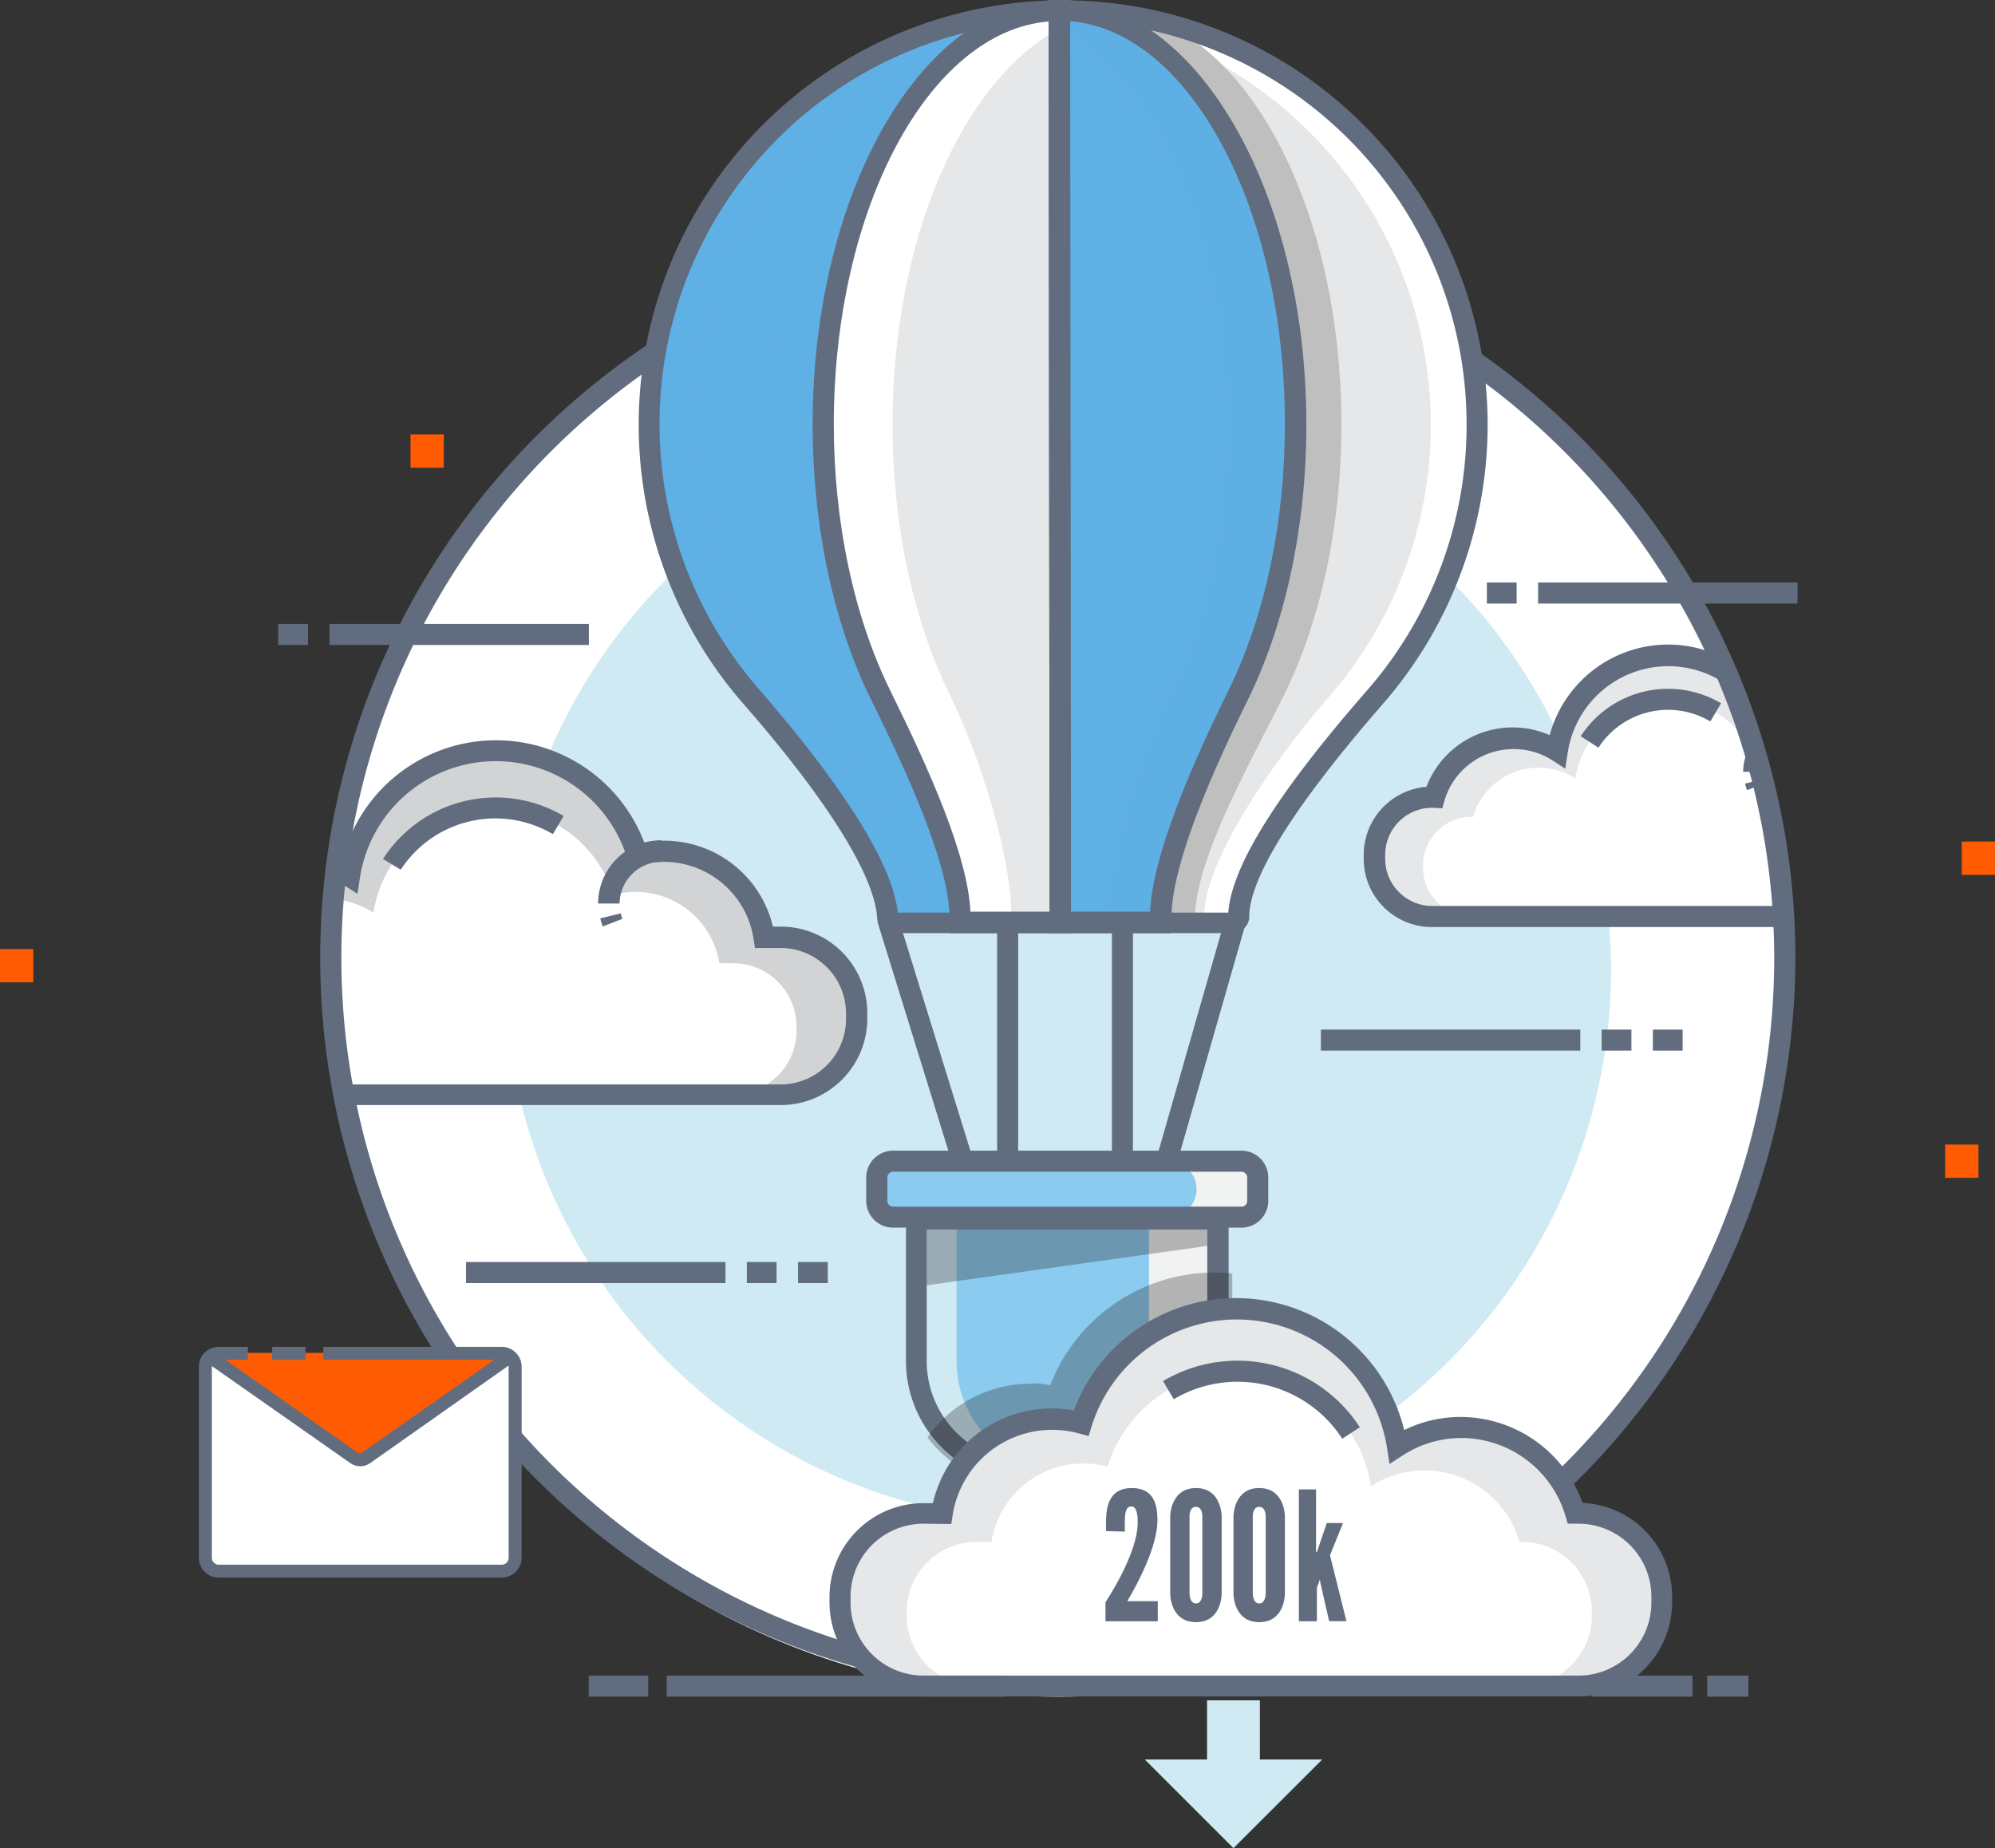 <svg xmlns="http://www.w3.org/2000/svg" viewBox="0 0 185.79 172.13"><rect x="0" y="0" width="185.79" height="172.13" fill="#333333" stroke="none"/><defs><clipPath id="a"><circle cx="98.52" cy="90.32" r="67.7" transform="rotate(-45 98.522 90.32)" fill="none"/></clipPath></defs><g style="isolation:isolate"><circle cx="98.52" cy="90.32" r="67.7" transform="rotate(-45 98.522 90.32)" fill="#fff"/><circle cx="98.52" cy="90.32" r="51.51" transform="rotate(-45 98.522 90.32)" fill="#cfeaf3"/><g clip-path="url(#a)"><path d="M17.16 87.27h.28a10.06 10.06 0 0115.11-5.67 13.79 13.79 0 0126.79-2 9.41 9.41 0 0111.81 7.65h1.54a7.09 7.09 0 017.08 7.08v.52a7.09 7.09 0 01-7.08 7.07H17.16a7.09 7.09 0 01-7.07-7.07v-.52a7.09 7.09 0 017.07-7.06z" fill="#d1d3d4"/><path d="M22 89.71h.23A8.4 8.4 0 0134.78 85a11.49 11.49 0 0122.33-1.65 7.82 7.82 0 012.06-.28A7.9 7.9 0 0167 89.71h1.29a5.92 5.92 0 015.89 5.9V96a5.91 5.91 0 01-5.89 5.9H22a5.91 5.91 0 01-5.9-5.9v-.43a5.92 5.92 0 015.9-5.86z" fill="#fff"/><path d="M37.32 81l-1.65-1a12.47 12.47 0 0116.82-4l-1 1.69A10.52 10.52 0 0037.32 81z" fill="#616d7e"/><path d="M72.69 102.92H17.16a8.07 8.07 0 01-8.06-8v-.52a8.07 8.07 0 017.62-8 11 11 0 0115.13-6.21A14.77 14.77 0 0160 78.47a10.28 10.28 0 011.82-.17 10.4 10.4 0 0110.16 8h.73a8.06 8.06 0 018.06 8.06v.52a8.06 8.06 0 01-8.08 8.04zM17.16 88.25a6.1 6.1 0 00-6.09 6.1v.52a6.09 6.09 0 006.09 6.13h55.53a6.1 6.1 0 006.1-6.09v-.52a6.11 6.11 0 00-6.1-6.1h-2.38l-.13-.83a8.45 8.45 0 00-10.58-6.89l-.92.24-.28-.9a12.8 12.8 0 00-24.88 1.84l-.23 1.49-1.29-.81A9 9 0 0027.11 81a9.14 9.14 0 00-8.73 6.57l-.21.7z" fill="#616d7e"/><path d="M56.13 86.29a6.65 6.65 0 01-.23-.76l1.91-.46a4.28 4.28 0 00.15.51zM57.7 84.15h-2a5.9 5.9 0 015.9-5.89v2a3.94 3.94 0 00-3.9 3.89z" fill="#616d7e"/><path d="M133.38 74.24h.21a7.64 7.64 0 017.33-5.5A7.54 7.54 0 01145 70a10.45 10.45 0 0120.31-1.51 7.16 7.16 0 019 5.8h1.17a5.38 5.38 0 015.36 5.37V80a5.37 5.37 0 01-5.36 5.36h-42.1A5.37 5.37 0 01128 80v-.39a5.38 5.38 0 015.38-5.37z" fill="#e6e7e8"/><path d="M137 76.09h.18a6.35 6.35 0 019.54-3.58 8.71 8.71 0 0116.93-1.25 5.76 5.76 0 011.56-.21 6 6 0 015.9 5h1a4.48 4.48 0 014.47 4.47v.33a4.48 4.48 0 01-4.47 4.47H137a4.48 4.48 0 01-4.47-4.47v-.33a4.48 4.48 0 014.47-4.43z" fill="#fff"/><path d="M148.86 69.64l-1.65-1.07a9.7 9.7 0 0113.07-3.07l-1 1.69a7.72 7.72 0 00-10.42 2.45z" fill="#616d7e"/><path d="M175.47 86.34h-42.09A6.34 6.34 0 01127 80v-.39a6.36 6.36 0 015.84-6.33 8.6 8.6 0 0111.48-4.81A11.43 11.43 0 01166 67.31a8.09 8.09 0 019.1 6h.38a6.35 6.35 0 016.34 6.35V80a6.34 6.34 0 01-6.35 6.34zm-42.09-11.11a4.39 4.39 0 00-4.38 4.38V80a4.39 4.39 0 004.38 4.38h42.09a4.39 4.39 0 004.38-4.38v-.39a4.39 4.39 0 00-4.38-4.38h-2l-.13-.83a6.15 6.15 0 00-7.73-5l-.91.25-.28-.9A9.47 9.47 0 00146 70.1l-.23 1.49-1.27-.82a6.6 6.6 0 00-3.59-1 6.69 6.69 0 00-6.39 4.8l-.2.71z" fill="#616d7e"/><path d="M162.7 73.59a4.31 4.31 0 01-.19-.61l1.91-.46a1.42 1.42 0 00.11.35zM164.34 71.88h-2a4.71 4.71 0 014.7-4.7v2a2.74 2.74 0 00-2.7 2.7z" fill="#616d7e"/></g><path d="M98.52 157.88a68.69 68.69 0 1168.68-68.69 68.78 68.78 0 01-68.68 68.69zm0-135.4a66.72 66.72 0 1066.71 66.71 66.79 66.79 0 00-66.71-66.71z" fill="#616d7e"/><path d="M99 85.93h16.31v-.87c.36-5.54 8.08-14.85 12.78-20.27A38.56 38.56 0 0099 1z" fill="#e6e7e8"/><path d="M99 1v.25a38.56 38.56 0 0124.84 63.56c-4.71 5.42-11.41 14.73-11.7 20.27v.87h3.21v-.87c.36-5.54 8.08-14.85 12.78-20.27A38.56 38.56 0 0099 1z" fill="#fff"/><path d="M119.55 64.79c3.35-6.76 5.37-15.59 5.37-25.25 0-18.13-7.13-33.33-16.74-37.45a39.41 39.41 0 00-5.18-.91l-1 84.75h9.3v-.87c.24-5.54 5.57-14.85 8.25-20.27z" fill="#bfbfbf"/><path d="M99 85.93H82.69l-.06-.87c-.36-5.54-8.08-14.85-12.78-20.27A38.56 38.56 0 0199 1z" fill="#5fb0e5"/><path d="M98.73 85.93H108v-.87c.19-5.54 4.5-14.85 7.19-20.27 3.34-6.76 5.36-15.59 5.36-25.25 0-21.29-9.83-38.56-22-38.56z" fill="#5fb0e5"/><path d="M98.64 1v1.7c9 4.84 15.51 19.51 15.51 36.86 0 9.66-2 18.49-5.36 25.25-2.68 5.42-5.47 14.73-5.57 20.27v.87H108v-.87c.19-5.54 4.5-14.85 7.19-20.27 3.34-6.76 5.36-15.59 5.36-25.25C120.61 18.25 110.78 1 98.64 1z" fill="#5fb0e5" style="fill:#5fb0e5" opacity=".5"/><path d="M77.72 64.79C74.38 58 72.36 49.2 72.36 39.54c0-17.53 6.67-32.32 15.8-37a38.55 38.55 0 00-18.31 62.25c4.7 5.42 12.42 14.73 12.78 20.27l.06.87h3.54v-.87c-.33-5.54-5.82-14.85-8.51-20.27z" fill="#5fb0e5"/><path d="M74.15 64.79a38.51 38.51 0 018.3-57.65 19.62 19.62 0 015.71-4.6 38.55 38.55 0 00-18.31 62.25c4.7 5.42 12.42 14.73 12.78 20.27l.06.87h3.21l-.05-.87c-.29-5.54-6.99-14.85-11.7-20.27z" fill="#5fb0e5" style="fill:#5fb0e5" opacity=".2"/><path d="M98.73 85.93h-9.29v-.87c-.2-5.54-4.69-14.85-7.37-20.27-3.38-6.79-5.41-15.59-5.41-25.25C76.66 18.25 86.5 1 98.63 1z" fill="#e6e7e8"/><path d="M88.49 64.79C85.15 58 83.12 49.2 83.12 39.54c0-17.35 6.53-32 15.51-36.86V1c-12.13 0-22 17.27-22 38.56 0 9.66 2 18.49 5.37 25.25 2.68 5.42 7.17 14.73 7.37 20.27v.87h4.81v-.87c-.05-5.56-3.01-14.87-5.69-20.29z" fill="#fff"/><path d="M109 86.91H97.75L97.66 0h1c12.66 0 23 17.74 23 39.54 0 9.43-1.95 18.55-5.47 25.68-4.57 9.24-6.95 15.92-7.09 19.87zm-9.26-2h7.37c.17-4.24 2.63-11.17 7.29-20.6 3.39-6.87 5.26-15.68 5.26-24.81 0-20.13-8.89-36.61-20-37.53z" fill="#616d7e"/><path d="M99.71 86.91H88.49l-.07-1.82c-.21-5.58-5.16-15.59-7.27-19.87-3.53-7.13-5.47-16.22-5.47-25.68C75.68 17.74 86 0 98.63 0h1zm-9.33-2h7.37L97.65 2c-11.12.92-20 17.4-20 37.53 0 9.13 1.88 17.94 5.27 24.81 3.56 7.23 7.23 15.32 7.46 20.66z" fill="#616d7e"/><path d="M114.76 86.91H83.25a1.57 1.57 0 01-1.57-1.47c-.25-3.92-4.68-11-12.47-19.91a39.53 39.53 0 1159.6 0c-8 9.2-12.22 15.79-12.47 19.6v.32a1.57 1.57 0 01-1.58 1.46zM83.61 85h30.78c.3-4.31 4.53-11.09 12.94-20.72a37.57 37.57 0 009.25-24.69A37.59 37.59 0 0096.56 2a37.57 37.57 0 00-25.87 62.2C76.27 70.64 83 79.36 83.61 85z" fill="#616d7e"/><path d="M103 137.17h-7.24a10.44 10.44 0 01-10.41-10.41v-13.23h28.09v13.23A10.45 10.45 0 01103 137.17z" fill="#8bcbef"/><path d="M89.08 126.76v-13.23h-3.73v13.23a10.44 10.44 0 0010.41 10.41h3.73a10.45 10.45 0 01-10.41-10.41z" fill="#cfeaf3"/><path d="M107 113.53v13.23a10.44 10.44 0 01-10.41 10.41H103a10.45 10.45 0 0010.41-10.41v-13.23z" fill="#f1f2f2"/><path fill="#231f20" d="M85.35 119.84l28.09-3.94v-2.37H85.35v6.31z" opacity=".3"/><path d="M103 138.15h-7.24a11.4 11.4 0 01-11.39-11.39v-14.22h30.05v14.22A11.4 11.4 0 01103 138.15zm-16.7-23.64v12.25a9.44 9.44 0 009.43 9.43H103a9.44 9.44 0 009.43-9.43v-12.25z" fill="#616d7e"/><rect x="81.66" y="108.15" width="35.48" height="5.21" rx="1.51" fill="#8bcbef"/><path d="M114.53 108.15h-5.87a2.61 2.61 0 110 5.21h5.87a2.61 2.61 0 000-5.21z" fill="#f1f2f2"/><path d="M115.62 114.34H83.17a2.5 2.5 0 01-2.5-2.49v-2.19a2.5 2.5 0 012.5-2.49h32.45a2.5 2.5 0 012.49 2.49v2.19a2.5 2.5 0 01-2.49 2.49zm-32.45-5.21a.54.54 0 00-.53.53v2.19a.53.53 0 00.53.53h32.45a.53.53 0 00.53-.53v-2.19a.54.54 0 00-.53-.53z" fill="#616d7e"/><path fill="#616d7e" d="M92.86 85.51h1.96v23.32h-1.96zM103.55 85.51h1.96v23.32h-1.96zM81.7 85.806l1.872-.58 7.033 22.705-1.872.58zM107.68 107.95l6.388-22.293 1.884.54-6.388 22.293z"/><path d="M95.76 138.51H103a11.77 11.77 0 0011.76-11.75v-8.15a14.7 14.7 0 00-1.63-.09A16.41 16.41 0 0097.81 129h-.15a7.14 7.14 0 00-1.48-.17v.05a11.66 11.66 0 00-9.81 5 11.72 11.72 0 009.39 4.63z" fill="#231f20" opacity=".3"/><path d="M147 140.93h-.31a11.06 11.06 0 00-16.59-6.23 15.14 15.14 0 00-29.42-2.17 10.06 10.06 0 00-2.7-.37 10.4 10.4 0 00-10.27 8.77H86a7.79 7.79 0 00-7.77 7.77v.57A7.79 7.79 0 0086 157h61a7.8 7.8 0 007.77-7.77v-.57a7.8 7.8 0 00-7.77-7.73z" fill="#e6e7e8"/><path d="M141.76 143.61h-.25a9.21 9.21 0 00-13.84-5.19 12.62 12.62 0 00-24.53-1.82 8.79 8.79 0 00-2.25-.3 8.67 8.67 0 00-8.56 7.31h-1.41a6.5 6.5 0 00-6.48 6.48v.47a6.5 6.5 0 006.48 6.44h50.84a6.5 6.5 0 006.48-6.48v-.47a6.5 6.5 0 00-6.48-6.44z" fill="#fff"/><path d="M125 134a11.62 11.62 0 00-15.69-3.68l-1-1.69a13.58 13.58 0 0118.33 4.3z" fill="#616d7e"/><path d="M147 158H86a8.75 8.75 0 01-8.75-8.75v-.57A8.75 8.75 0 0186 140h.88A11.32 11.32 0 0198 131.18a11.1 11.1 0 012 .19 16.13 16.13 0 0130.77 1.82 11.88 11.88 0 015.27-1.22 12.11 12.11 0 0111.34 8 8.75 8.75 0 018.34 8.74v.57A8.76 8.76 0 01147 158zm-61-16.09a6.8 6.8 0 00-6.79 6.79v.57a6.8 6.8 0 006.79 6.79h61a6.8 6.8 0 006.79-6.79v-.57a6.8 6.8 0 00-6.79-6.79h-1l-.21-.71a10.13 10.13 0 00-9.68-7.27 10 10 0 00-5.44 1.6l-1.27.82-.23-1.5a14.16 14.16 0 00-27.51-2l-.28.9-.92-.25a9.38 9.38 0 00-11.74 7.61l-.13.83z" fill="#616d7e"/><path fill="#616d7e" d="M62.09 156.06h31.38v1.96H62.09zM54.83 156.06h5.54v1.96h-5.54zM148.24 156.06h9.38v1.96h-9.38zM158.99 156.06h3.84v1.96h-3.84zM74.32 117.54h2.77v1.96h-2.77zM69.55 117.54h2.77v1.96h-2.77zM43.4 117.54h24.16v1.96H43.4zM153.93 95.89h2.77v1.96h-2.77zM149.16 95.89h2.77v1.96h-2.77zM123.01 95.89h24.16v1.96h-24.16zM25.91 58.11h2.77v1.96h-2.77zM30.68 58.11h24.16v1.96H30.68zM138.47 54.25h2.77v1.96h-2.77zM143.24 54.25h24.16v1.96h-24.16z"/><rect x="19.12" y="126.04" width="28.85" height="20.29" rx="1.25" fill="#fff"/><path d="M48 126l-13.82 9.72a1 1 0 01-1.2 0L19.12 126z" fill="#ff5b02"/><path d="M33.55 136.56a1.63 1.63 0 01-.95-.31L19 126.72l.69-1 13.56 9.54a.45.45 0 00.51 0l13.39-9.41.69 1-13.34 9.4a1.61 1.61 0 01-.95.31z" fill="#616d7e"/><path d="M46.72 146.93H20.37a1.85 1.85 0 01-1.85-1.85v-17.79a1.85 1.85 0 011.85-1.85h2.71v1.2h-2.71a.65.65 0 00-.64.65v17.79a.65.65 0 00.64.65h26.35a.65.65 0 00.65-.65v-17.79a.66.66 0 00-.65-.65H30.11v-1.2h16.61a1.86 1.86 0 011.86 1.85v17.79a1.86 1.86 0 01-1.86 1.85z" fill="#616d7e"/><path fill="#616d7e" d="M25.35 125.44h3.1v1.21h-3.1z"/><path fill="#ff5b02" d="M0 88.39h3.1v3.1H0zM38.23 40.46h3.1v3.1h-3.1zM181.15 106.6h3.1v3.1h-3.1zM182.7 78.38h3.1v3.1h-3.1z"/><path d="M103 142.6v-.85c0-1.65.43-3.16 2.39-3.16s2.4 1.36 2.4 3c0 2.5-1.9 6-2.81 7.54h2.84V151h-4.87v-1.78s3-4.43 3-7.42c0-.67-.07-1.5-.6-1.5s-.6.72-.6 1.5v.85zM111.38 151.08c-2.42 0-2.4-2.64-2.4-2.64v-7.21s0-2.64 2.4-2.64 2.39 2.64 2.39 2.64v7.21s.02 2.64-2.39 2.64zm0-10.74c-.64 0-.6.89-.6.89v7.21s0 .9.6.9.59-.9.59-.9v-7.21s.03-.89-.59-.89zM117.27 151.08c-2.41 0-2.4-2.64-2.4-2.64v-7.21s0-2.64 2.4-2.64 2.39 2.64 2.39 2.64v7.21s.02 2.64-2.39 2.64zm0-10.74c-.63 0-.6.89-.6.89v7.21s0 .9.6.9.6-.9.6-.9v-7.21s.03-.89-.6-.89zM122.56 138.72v5.81h.09l.1-.3.81-2.38h1.51l-1.21 3 1.53 6.14h-1.61l-.84-3.68v-.13h-.08v.13l-.22.54V151h-1.68v-12.28z" fill="#616d7e"/><path fill="#cfeaf3" d="M112.41 158.36h4.92v6.88h-4.92z"/><path fill="#cfeaf3" d="M123.14 163.87l-8.27 8.26-8.26-8.26"/></g></svg>